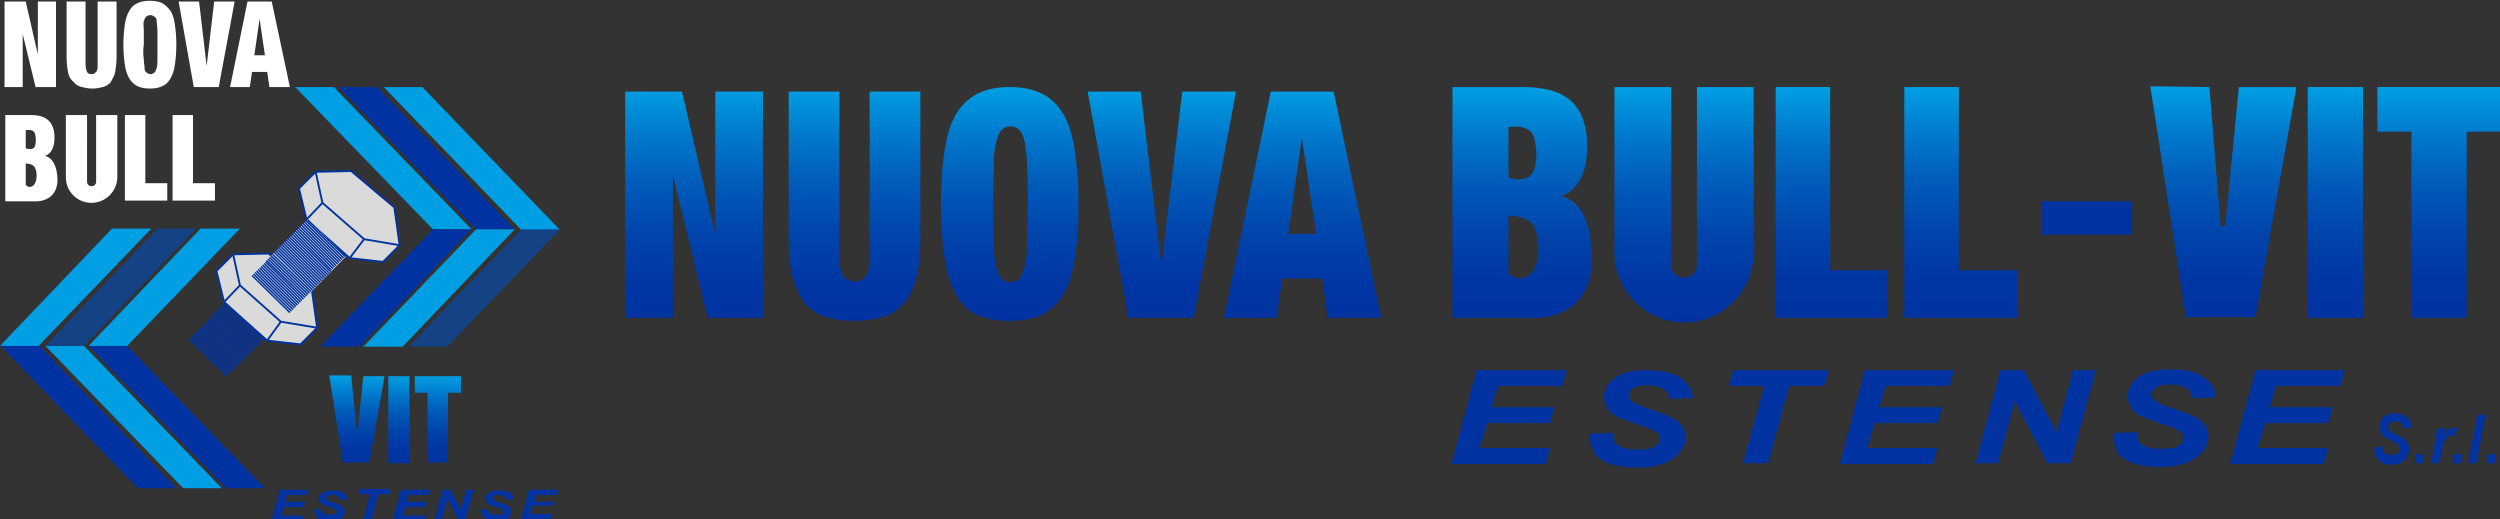 <?xml version="1.0" encoding="utf-8"?>
<!-- Generator: Adobe Illustrator 26.4.0, SVG Export Plug-In . SVG Version: 6.00 Build 0)  -->
<svg version="1.1" id="bullvit_xA0_Immagine_1_" xmlns="http://www.w3.org/2000/svg" xmlns:xlink="http://www.w3.org/1999/xlink"
	 x="0px" y="0px" width="330.3px" height="68.6px" viewBox="0 0 330.3 68.6" style="enable-background:new 0 0 330.3 68.6;"
	 xml:space="preserve">
<rect x="0" y="0" width="330.3" height="68.6" fill="#333333" stroke="none"/>
<style type="text/css">
	.st0{fill:#0033A1;}
	.st1{fill:url(#SVGID_1_);}
	.st2{fill:#009FE3;}
	.st3{fill:#154284;}
	.st4{fill:none;stroke:#010202;stroke-width:0.25;stroke-miterlimit:10;}
	.st5{fill:#DADADA;stroke:#0033A1;stroke-width:0.25;stroke-miterlimit:10;}
	.st6{fill:none;stroke:#0033A1;stroke-width:0.25;stroke-miterlimit:10;}
	.st7{fill:#DADADA;}
	.st8{fill:none;stroke:#0033A1;stroke-width:0.2;stroke-miterlimit:10;}
	.st9{fill:#FFFFFF;}
	.st10{fill:url(#SVGID_00000160164041584818915930000016714158288481432742_);}
	.st11{fill:url(#SVGID_00000040554994429103814240000013502884333622956727_);}
	.st12{fill:url(#SVGID_00000011745488323495360550000014697587571341921718_);}
	.st13{fill:url(#SVGID_00000183938073957416679540000004894801776754118023_);}
	.st14{fill:url(#SVGID_00000119822872286808988100000005970584765549865361_);}
	.st15{fill:url(#SVGID_00000044153202229069548620000001201983297849133193_);}
	.st16{fill:url(#SVGID_00000067209441078888655620000014902370694019307966_);}
	.st17{fill:url(#SVGID_00000127741003823798799240000006379800379634744721_);}
</style>
<g>
	<path class="st0" d="M191.8,61.2l3.3-12.3H207l-0.6,2.1h-8.5l-0.8,2.8h8.3l-0.6,2.1h-8.3l-1,3.3h9.3l-0.6,2.1H191.8z"/>
	<path class="st0" d="M210,57.3l3.1-0.1c0,0.8,0.2,1.3,0.5,1.5c0.5,0.4,1.4,0.7,2.7,0.7c1.1,0,1.9-0.1,2.3-0.4
		c0.5-0.3,0.7-0.7,0.7-1.1c0-0.4-0.2-0.7-0.6-0.9c-0.3-0.2-1-0.5-2.3-0.9c-1.2-0.4-2.1-0.8-2.7-1c-0.6-0.3-1-0.6-1.3-1.1
		c-0.3-0.4-0.5-1-0.5-1.5c0-1,0.5-1.9,1.5-2.6c1-0.7,2.4-1,4.2-1c1.9,0,3.3,0.3,4.4,1c1,0.7,1.6,1.6,1.7,2.7l-3.1,0.1
		c-0.1-0.6-0.4-1-0.8-1.3c-0.5-0.3-1.2-0.5-2.1-0.5c-0.9,0-1.6,0.1-1.9,0.4c-0.4,0.2-0.6,0.6-0.6,0.9c0,0.4,0.2,0.6,0.5,0.9
		c0.4,0.2,1.1,0.6,2.4,1c1.8,0.6,3,1.1,3.5,1.5c0.7,0.6,1.1,1.3,1.1,2.2c0,1.1-0.6,2-1.7,2.8c-1.1,0.8-2.7,1.2-4.7,1.2
		c-1.4,0-2.6-0.2-3.6-0.5c-1-0.4-1.7-0.8-2.1-1.5C210.2,58.8,210,58.1,210,57.3z"/>
	<path class="st0" d="M233.6,61.2h-3.3l2.8-10.2h-4.7l0.6-2.1h12.6l-0.6,2.1h-4.6L233.6,61.2z"/>
	<path class="st0" d="M243.1,61.2l3.3-12.3h11.8l-0.6,2.1h-8.5l-0.8,2.8h8.3l-0.6,2.1h-8.3l-1,3.3h9.3l-0.6,2.1H243.1z"/>
	<path class="st0" d="M273.6,61.2h-3.1l-4.3-8.2l-2.2,8.2H261l3.3-12.3h3.1l4.3,8.2l2.2-8.2h3L273.6,61.2z"/>
	<path class="st0" d="M279.2,57.2l3.1-0.1c0,0.8,0.2,1.3,0.5,1.5c0.5,0.4,1.4,0.7,2.7,0.7c1.1,0,1.9-0.1,2.3-0.4
		c0.5-0.3,0.7-0.7,0.7-1.1c0-0.4-0.2-0.7-0.6-0.9c-0.3-0.2-1-0.5-2.3-0.9c-1.2-0.4-2.1-0.8-2.7-1c-0.6-0.3-1-0.6-1.3-1.1
		c-0.3-0.4-0.5-1-0.5-1.5c0-1,0.5-1.9,1.5-2.6c1-0.7,2.4-1,4.2-1c1.9,0,3.3,0.3,4.3,1c1,0.7,1.6,1.6,1.7,2.7l-3.1,0.1
		c-0.1-0.6-0.4-1-0.8-1.3c-0.5-0.3-1.2-0.5-2.1-0.5c-0.9,0-1.6,0.1-1.9,0.4c-0.4,0.2-0.6,0.6-0.6,0.9c0,0.4,0.2,0.6,0.5,0.9
		c0.4,0.2,1.1,0.6,2.4,1c1.8,0.6,3,1.1,3.5,1.5c0.7,0.6,1.1,1.3,1.1,2.2c0,1.1-0.6,2-1.7,2.8c-1.1,0.8-2.7,1.2-4.7,1.2
		c-1.4,0-2.6-0.2-3.6-0.5c-1-0.4-1.7-0.8-2.1-1.5C279.3,58.7,279.2,58,279.2,57.2z"/>
	<path class="st0" d="M294.7,61.2l3.3-12.3h11.8l-0.6,2.1h-8.5l-0.8,2.8h8.3l-0.6,2.1h-8.3l-1,3.3h9.3l-0.6,2.1H294.7z"/>
</g>
<g>
	<path class="st0" d="M313.7,59.1l1.1-0.1c0,0.4,0.1,0.7,0.2,0.8c0.2,0.2,0.5,0.3,1,0.3c0.4,0,0.7-0.1,0.8-0.2s0.3-0.3,0.3-0.6
		c0-0.2-0.1-0.4-0.2-0.5c-0.1-0.1-0.4-0.3-0.8-0.5s-0.8-0.4-1-0.5c-0.2-0.1-0.4-0.3-0.5-0.6c-0.1-0.2-0.2-0.5-0.2-0.8
		c0-0.5,0.2-1,0.5-1.3s0.9-0.5,1.5-0.5c0.7,0,1.2,0.2,1.6,0.5s0.6,0.8,0.6,1.4l-1.1,0.1c0-0.3-0.1-0.5-0.3-0.7
		c-0.2-0.2-0.4-0.2-0.8-0.2c-0.3,0-0.6,0.1-0.7,0.2c-0.1,0.1-0.2,0.3-0.2,0.5c0,0.2,0.1,0.3,0.2,0.5c0.1,0.1,0.4,0.3,0.9,0.5
		c0.7,0.3,1.1,0.6,1.3,0.8c0.3,0.3,0.4,0.7,0.4,1.1c0,0.6-0.2,1.1-0.6,1.5c-0.4,0.4-1,0.6-1.7,0.6c-0.5,0-0.9-0.1-1.3-0.3
		c-0.4-0.2-0.6-0.4-0.8-0.8C313.8,59.9,313.7,59.6,313.7,59.1z"/>
	<path class="st0" d="M319.2,60h1.1l-0.2,1.2H319L319.2,60z"/>
	<path class="st0" d="M322,56.6h1.1l-0.2,0.9c0.4-0.7,0.8-1,1.3-1c0.2,0,0.3,0,0.5,0.1l-0.4,1c-0.1,0-0.2-0.1-0.3-0.1
		c-0.2,0-0.4,0.1-0.6,0.2c-0.2,0.2-0.4,0.4-0.5,0.7c-0.1,0.3-0.2,0.7-0.3,1.3l-0.3,1.5h-1.1L322,56.6z"/>
	<path class="st0" d="M324.2,60h1.1l-0.2,1.2h-1.1L324.2,60z"/>
	<path class="st0" d="M326.1,61.2l1.2-6.4h1.1l-1.2,6.4H326.1z"/>
	<path class="st0" d="M328.7,60h1.1l-0.2,1.2h-1.1L328.7,60z"/>
</g>
<g>
	<path class="st0" d="M35.9,68.6l1.1-3.9h3.8l-0.2,0.7h-2.7l-0.2,0.9h2.6l-0.2,0.7h-2.6l-0.3,1.1h3l-0.2,0.7H35.9z"/>
	<path class="st0" d="M41.5,67.3l1,0c0,0.2,0.1,0.4,0.2,0.5c0.2,0.1,0.4,0.2,0.9,0.2c0.3,0,0.6,0,0.7-0.1c0.2-0.1,0.2-0.2,0.2-0.3
		c0-0.1-0.1-0.2-0.2-0.3c-0.1-0.1-0.3-0.2-0.7-0.3c-0.4-0.1-0.7-0.2-0.9-0.3c-0.2-0.1-0.3-0.2-0.4-0.3s-0.2-0.3-0.2-0.5
		c0-0.3,0.2-0.6,0.5-0.8c0.3-0.2,0.8-0.3,1.4-0.3c0.6,0,1.1,0.1,1.4,0.3c0.3,0.2,0.5,0.5,0.5,0.9l-1,0c0-0.2-0.1-0.3-0.3-0.4
		c-0.2-0.1-0.4-0.2-0.7-0.2c-0.3,0-0.5,0-0.6,0.1c-0.1,0.1-0.2,0.2-0.2,0.3c0,0.1,0.1,0.2,0.2,0.3c0.1,0.1,0.4,0.2,0.8,0.3
		c0.6,0.2,1,0.4,1.1,0.5c0.2,0.2,0.4,0.4,0.4,0.7c0,0.3-0.2,0.6-0.5,0.9s-0.9,0.4-1.5,0.4c-0.4,0-0.8-0.1-1.1-0.2s-0.5-0.3-0.7-0.5
		C41.6,67.8,41.5,67.6,41.5,67.3z"/>
	<path class="st0" d="M49.1,68.6H48l0.9-3.3h-1.5l0.2-0.7h4l-0.2,0.7H50L49.1,68.6z"/>
	<path class="st0" d="M51.9,68.6l1.1-3.9h3.8l-0.2,0.7h-2.7l-0.2,0.9h2.7l-0.2,0.7h-2.6l-0.3,1.1h3l-0.2,0.7H51.9z"/>
	<path class="st0" d="M61.5,68.6h-1l-1.4-2.7l-0.7,2.7h-1l1.1-3.9h1l1.4,2.6l0.7-2.6h1L61.5,68.6z"/>
	<path class="st0" d="M63.5,67.3l1,0c0,0.2,0.1,0.4,0.2,0.5c0.2,0.1,0.4,0.2,0.9,0.2c0.3,0,0.6,0,0.7-0.1c0.2-0.1,0.2-0.2,0.2-0.3
		c0-0.1-0.1-0.2-0.2-0.3c-0.1-0.1-0.3-0.2-0.7-0.3c-0.4-0.1-0.7-0.2-0.9-0.3c-0.2-0.1-0.3-0.2-0.4-0.3s-0.2-0.3-0.2-0.5
		c0-0.3,0.2-0.6,0.5-0.8c0.3-0.2,0.8-0.3,1.4-0.3c0.6,0,1.1,0.1,1.4,0.3c0.3,0.2,0.5,0.5,0.5,0.9l-1,0c0-0.2-0.1-0.3-0.3-0.4
		c-0.2-0.1-0.4-0.2-0.7-0.2c-0.3,0-0.5,0-0.6,0.1c-0.1,0.1-0.2,0.2-0.2,0.3c0,0.1,0.1,0.2,0.2,0.3c0.1,0.1,0.4,0.2,0.8,0.3
		c0.6,0.2,1,0.4,1.1,0.5c0.2,0.2,0.4,0.4,0.4,0.7c0,0.3-0.2,0.6-0.5,0.9s-0.9,0.4-1.5,0.4c-0.4,0-0.8-0.1-1.1-0.2s-0.5-0.3-0.7-0.5
		C63.5,67.8,63.5,67.6,63.5,67.3z"/>
	<path class="st0" d="M68.8,68.6l1.1-3.9h3.8l-0.2,0.7h-2.7l-0.2,0.9h2.7L73,66.8h-2.6L70,67.9h3l-0.2,0.7H68.8z"/>
</g>
<linearGradient id="SVGID_1_" gradientUnits="userSpaceOnUse" x1="52.224" y1="49.67" x2="52.224" y2="61.139">
	<stop  offset="0" style="stop-color:#009FE3"/>
	<stop  offset="0.207" style="stop-color:#0079CC"/>
	<stop  offset="0.417" style="stop-color:#005BB9"/>
	<stop  offset="0.624" style="stop-color:#0045AC"/>
	<stop  offset="0.821" style="stop-color:#0037A4"/>
	<stop  offset="1" style="stop-color:#0033A1"/>
</linearGradient>
<path class="st1" d="M47.1,56.6h0.2l0.7-6.9h2.8l-2,11.4h-3.5l-1.8-11.5l2.9,0L47.1,56.6z M54.1,49.7h-2.8v11.5h2.8V49.7z
	 M60.9,49.7h-6.1v2.2h6.1V49.7z M59.2,51.8h-2.7v9.3h2.7V51.8z"/>
<polygon id="XMLID_202_" class="st2" points="39,11.5 44.1,11.5 62.3,30.3 57.2,30.3 "/>
<polygon id="XMLID_201_" class="st0" points="44.7,11.5 49.8,11.5 68,30.3 62.9,30.3 "/>
<polygon id="XMLID_200_" class="st2" points="50.7,11.5 55.8,11.5 74,30.4 68.9,30.4 "/>
<polygon id="XMLID_199_" class="st0" points="42.3,45.8 47.5,45.8 62.3,30.3 57.2,30.3 "/>
<polygon id="XMLID_198_" class="st2" points="48,45.8 53.2,45.8 68,30.3 62.9,30.3 "/>
<polygon id="XMLID_197_" class="st3" points="54,45.8 59.1,45.8 74,30.3 68.9,30.3 "/>
<g>
	<polygon id="XMLID_212_" class="st0" points="35,64.5 29.9,64.5 11.7,45.7 16.8,45.7 	"/>
	<polygon id="XMLID_211_" class="st2" points="29.3,64.5 24.2,64.5 6,45.7 11.1,45.7 	"/>
	<polygon id="XMLID_210_" class="st0" points="23.3,64.5 18.2,64.5 0,45.6 5.1,45.6 	"/>
	<polygon id="XMLID_209_" class="st2" points="31.7,30.2 26.5,30.2 11.7,45.7 16.8,45.7 	"/>
	<polygon id="XMLID_208_" class="st3" points="25.9,30.2 20.8,30.2 6,45.7 11.1,45.7 	"/>
	<polygon id="XMLID_207_" class="st2" points="20,30.2 14.8,30.2 0,45.7 5.1,45.7 	"/>
</g>
<path id="XMLID_190_" class="st4" d="M42.6,26.7"/>
<path id="XMLID_189_" class="st4" d="M48,31.5"/>
<polygon id="XMLID_188_" class="st5" points="52.8,32.4 52.1,27.4 46.4,22.6 41.7,22.7 39.5,24.9 40.5,29 46.2,34.1 50.6,34.6 "/>
<polyline id="XMLID_187_" class="st6" points="52.8,32.4 48.1,31.6 42.6,26.8 41.7,22.7 "/>
<line id="XMLID_186_" class="st6" x1="40.5" y1="29" x2="42.6" y2="26.8"/>
<line id="XMLID_185_" class="st6" x1="46.2" y1="34.1" x2="48.1" y2="31.6"/>
<g id="XMLID_179_">
	<polygon id="XMLID_183_" class="st5" points="41.9,43.3 41.2,38.3 35.5,33.5 30.8,33.6 28.6,35.8 29.6,39.9 35.3,45 39.7,45.5 	"/>
	<polyline id="XMLID_182_" class="st6" points="41.9,43.3 37.1,42.5 31.7,37.7 30.8,33.6 	"/>
	<line id="XMLID_181_" class="st6" x1="29.6" y1="39.9" x2="31.7" y2="37.7"/>
	<line id="XMLID_180_" class="st6" x1="35.3" y1="45" x2="37.1" y2="42.5"/>
</g>
<path id="XMLID_178_" class="st4" d="M39.5,24.8"/>
<path id="XMLID_177_" class="st4" d="M50.6,34.5"/>
<polygon id="XMLID_176_" class="st7" points="38.4,41.3 33.3,36.3 40.7,28.9 45.7,33.9 "/>
<path id="XMLID_175_" class="st4" d="M46.2,34"/>
<g id="XMLID_89_">
	<path id="XMLID_174_" class="st8" d="M41.4,29.8"/>
	<line id="XMLID_173_" class="st8" x1="45.4" y1="34.1" x2="40.4" y2="29.1"/>
	<line id="XMLID_172_" class="st8" x1="45.2" y1="34.3" x2="40.2" y2="29.3"/>
	<line id="XMLID_171_" class="st8" x1="45" y1="34.5" x2="40" y2="29.5"/>
	<line id="XMLID_170_" class="st8" x1="44.8" y1="34.7" x2="39.8" y2="29.7"/>
	<line id="XMLID_169_" class="st8" x1="44.6" y1="34.9" x2="39.6" y2="29.9"/>
	<line id="XMLID_168_" class="st8" x1="44.4" y1="35.1" x2="39.4" y2="30.1"/>
	<line id="XMLID_167_" class="st8" x1="44.2" y1="35.3" x2="39.2" y2="30.3"/>
	<line id="XMLID_166_" class="st8" x1="44" y1="35.5" x2="39" y2="30.5"/>
	<line id="XMLID_165_" class="st8" x1="43.8" y1="35.7" x2="38.8" y2="30.7"/>
	<line id="XMLID_164_" class="st8" x1="43.7" y1="35.9" x2="38.6" y2="30.9"/>
	<line id="XMLID_163_" class="st8" x1="43.5" y1="36.1" x2="38.4" y2="31.1"/>
	<line id="XMLID_162_" class="st8" x1="43.3" y1="36.3" x2="38.2" y2="31.3"/>
	<line id="XMLID_161_" class="st8" x1="43.1" y1="36.5" x2="38" y2="31.5"/>
	<line id="XMLID_160_" class="st8" x1="42.9" y1="36.7" x2="37.8" y2="31.7"/>
	<line id="XMLID_159_" class="st8" x1="42.7" y1="36.9" x2="37.6" y2="31.9"/>
	<line id="XMLID_158_" class="st8" x1="42.5" y1="37.1" x2="37.4" y2="32.1"/>
	<line id="XMLID_157_" class="st8" x1="42.3" y1="37.3" x2="37.2" y2="32.3"/>
	<line id="XMLID_156_" class="st8" x1="42.1" y1="37.5" x2="37" y2="32.5"/>
	<line id="XMLID_155_" class="st8" x1="41.9" y1="37.7" x2="36.8" y2="32.7"/>
	<line id="XMLID_154_" class="st8" x1="41.7" y1="37.9" x2="36.6" y2="32.9"/>
	<line id="XMLID_153_" class="st8" x1="41.5" y1="38.1" x2="36.4" y2="33.1"/>
	<line id="XMLID_152_" class="st8" x1="41.3" y1="38.3" x2="36.2" y2="33.3"/>
	<line id="XMLID_151_" class="st8" x1="41.1" y1="38.5" x2="36" y2="33.6"/>
	<line id="XMLID_150_" class="st8" x1="40.9" y1="38.7" x2="35.8" y2="33.8"/>
	<line id="XMLID_149_" class="st8" x1="40.7" y1="38.9" x2="35.6" y2="34"/>
	<line id="XMLID_148_" class="st8" x1="40.5" y1="39.1" x2="35.4" y2="34.2"/>
	<line id="XMLID_147_" class="st8" x1="40.3" y1="39.3" x2="35.2" y2="34.4"/>
	<line id="XMLID_146_" class="st8" x1="40.1" y1="39.5" x2="35.1" y2="34.6"/>
	<line id="XMLID_145_" class="st8" x1="39.9" y1="39.7" x2="34.9" y2="34.8"/>
	<line id="XMLID_144_" class="st8" x1="39.7" y1="39.9" x2="34.7" y2="35"/>
	<line id="XMLID_143_" class="st8" x1="39.5" y1="40.1" x2="34.5" y2="35.2"/>
	<line id="XMLID_142_" class="st8" x1="39.3" y1="40.3" x2="34.3" y2="35.4"/>
	<line id="XMLID_141_" class="st8" x1="39.1" y1="40.5" x2="34.1" y2="35.6"/>
	<line id="XMLID_140_" class="st8" x1="38.9" y1="40.7" x2="33.9" y2="35.8"/>
	<line id="XMLID_139_" class="st8" x1="38.7" y1="40.9" x2="33.7" y2="36"/>
	<line id="XMLID_138_" class="st8" x1="38.5" y1="41.1" x2="33.5" y2="36.2"/>
	<line id="XMLID_137_" class="st8" x1="38.3" y1="41.3" x2="33.3" y2="36.4"/>
	<line id="XMLID_136_" class="st8" x1="34.8" y1="44.9" x2="29.7" y2="40"/>
	<line id="XMLID_135_" class="st8" x1="34.6" y1="45.1" x2="29.5" y2="40.2"/>
	<line id="XMLID_134_" class="st8" x1="34.4" y1="45.3" x2="29.3" y2="40.4"/>
	<line id="XMLID_133_" class="st8" x1="34.2" y1="45.5" x2="29.1" y2="40.6"/>
	<line id="XMLID_132_" class="st8" x1="34" y1="45.7" x2="28.9" y2="40.8"/>
	<line id="XMLID_131_" class="st8" x1="33.8" y1="45.9" x2="28.7" y2="41"/>
	<line id="XMLID_130_" class="st8" x1="33.6" y1="46.1" x2="28.5" y2="41.2"/>
	<line id="XMLID_114_" class="st8" x1="33.4" y1="46.3" x2="28.3" y2="41.4"/>
	<line id="XMLID_113_" class="st8" x1="33.2" y1="46.5" x2="28.1" y2="41.6"/>
	<line id="XMLID_112_" class="st8" x1="33" y1="46.7" x2="27.9" y2="41.8"/>
	<line id="XMLID_111_" class="st8" x1="32.8" y1="46.9" x2="27.7" y2="42"/>
	<line id="XMLID_110_" class="st8" x1="32.6" y1="47.1" x2="27.6" y2="42.2"/>
	<line id="XMLID_109_" class="st8" x1="32.4" y1="47.3" x2="27.4" y2="42.4"/>
	<line id="XMLID_108_" class="st8" x1="32.2" y1="47.5" x2="27.2" y2="42.6"/>
	<line id="XMLID_107_" class="st8" x1="32" y1="47.7" x2="27" y2="42.8"/>
	<line id="XMLID_106_" class="st8" x1="31.8" y1="47.9" x2="26.8" y2="43"/>
	<line id="XMLID_105_" class="st8" x1="31.6" y1="48.1" x2="26.6" y2="43.2"/>
	<line id="XMLID_104_" class="st8" x1="31.4" y1="48.3" x2="26.4" y2="43.4"/>
	<line id="XMLID_103_" class="st8" x1="31.2" y1="48.5" x2="26.2" y2="43.6"/>
	<line id="XMLID_102_" class="st8" x1="31" y1="48.7" x2="26" y2="43.8"/>
	<line id="XMLID_101_" class="st8" x1="30.8" y1="48.9" x2="25.8" y2="44"/>
	<line id="XMLID_100_" class="st8" x1="30.6" y1="49.1" x2="25.6" y2="44.2"/>
	<line id="XMLID_99_" class="st8" x1="30.4" y1="49.3" x2="25.4" y2="44.4"/>
	<line id="XMLID_92_" class="st8" x1="30.2" y1="49.5" x2="25.2" y2="44.6"/>
	<line id="XMLID_91_" class="st8" x1="30" y1="49.7" x2="25" y2="44.8"/>
	<line id="XMLID_90_" class="st8" x1="45.6" y1="33.9" x2="40.6" y2="29"/>
</g>
<path class="st9" d="M5.9,20.6c0,0,1.3-0.2,1.3-2.4S6,15.2,4.1,15.2s-3.4,0-3.4,0v11.4h4.1c0,0,2.8,0.1,2.8-2.9
	C7.5,20.7,5.9,20.6,5.9,20.6z M3.4,17.2c0,0,1-0.2,1.2,0.4s0.2,1.8-0.2,2s-1,0-1,0V17.2z M4.4,24.5c-0.6,0.5-1-0.1-1-0.1v-2.8
	c0,0,0.9,0,1.2,0.5C4.9,22.6,5,24,4.4,24.5z M15.5,15.2v8.2l0,0c0,1.9-1.6,3.4-3.4,3.4c-1.9,0-3.4-1.5-3.4-3.4l0,0v-8.2h2.8V24h0
	c0,0.4,0.3,0.6,0.6,0.6c0.4,0,0.6-0.3,0.6-0.6h0v-8.8H15.5z M22.1,24.2v2.3h-2.9h-2.7v-2.3v-9h2.7v9H22.1z M28.4,24.2v2.3h-2.9h-2.7
	v-2.3v-9h2.7v9H28.4z"/>
<path class="st9" d="M3.4,0.2l1.6,7h0v-7h2.4v11.3H4.7L3,4.5h0v7H0.6V0.2H3.4z M11.3,8.4c0,0.5,0.1,0.9,0.2,1.1
	c0.1,0.2,0.3,0.3,0.6,0.3s0.4-0.1,0.6-0.3s0.2-0.5,0.2-1.1V0.2h2.5v7.4c0,0.8-0.1,1.4-0.2,2c-0.1,0.5-0.4,0.9-0.6,1.3
	c-0.3,0.3-0.6,0.5-1,0.6c-0.4,0.1-0.9,0.2-1.4,0.2c-0.5,0-1-0.1-1.4-0.2c-0.4-0.1-0.8-0.3-1-0.6C9.3,10.5,9.1,10.1,9,9.6
	c-0.1-0.5-0.2-1.2-0.2-2V0.2h2.5V8.4z M16.5,3.2c0.1-0.7,0.3-1.3,0.6-1.8c0.3-0.5,0.6-0.8,1.1-1c0.4-0.2,1-0.3,1.6-0.3
	s1.2,0.1,1.6,0.3c0.4,0.2,0.8,0.6,1.1,1s0.5,1.1,0.6,1.8c0.1,0.7,0.2,1.6,0.2,2.7c0,1.1-0.1,2-0.2,2.7c-0.1,0.7-0.3,1.3-0.6,1.8
	c-0.3,0.5-0.6,0.8-1.1,1c-0.4,0.2-1,0.3-1.6,0.3s-1.2-0.1-1.6-0.3s-0.8-0.5-1.1-1c-0.3-0.5-0.5-1.1-0.6-1.8
	c-0.1-0.7-0.2-1.6-0.2-2.7C16.3,4.8,16.4,3.9,16.5,3.2z M19,7.8c0,0.5,0.1,0.9,0.1,1.2s0.1,0.5,0.3,0.6c0.1,0.1,0.3,0.2,0.5,0.2
	c0.2,0,0.3-0.1,0.5-0.2c0.1-0.1,0.2-0.3,0.3-0.6s0.1-0.7,0.1-1.2c0-0.5,0-1.1,0-1.9c0-0.8,0-1.4,0-1.9c0-0.5-0.1-0.9-0.1-1.2
	s-0.1-0.5-0.3-0.6C20.1,2,20,2,19.8,2c-0.2,0-0.3,0.1-0.5,0.2c-0.1,0.1-0.2,0.3-0.3,0.6S19,3.5,19,4c0,0.5,0,1.1,0,1.9
	C18.9,6.6,18.9,7.2,19,7.8z M26.3,0.2l1,8.5h0l1-8.5H31l-2.1,11.3h-3.3L23.6,0.2H26.3z M35.9,0.2l2.4,11.3h-2.7l-0.3-2h-2l-0.3,2
	h-2.6l2.3-11.3H35.9z M34.3,2.5l-0.7,4.8H35L34.3,2.5L34.3,2.5z"/>
<g>
	<g>
		
			<linearGradient id="SVGID_00000017504233038223370870000014561352106774284938_" gradientUnits="userSpaceOnUse" x1="259.017" y1="11.476" x2="259.017" y2="41.984">
			<stop  offset="0" style="stop-color:#009FE3"/>
			<stop  offset="0.207" style="stop-color:#0079CC"/>
			<stop  offset="0.417" style="stop-color:#005BB9"/>
			<stop  offset="0.624" style="stop-color:#0045AC"/>
			<stop  offset="0.821" style="stop-color:#0037A4"/>
			<stop  offset="1" style="stop-color:#0033A1"/>
		</linearGradient>
		<polygon style="fill:url(#SVGID_00000017504233038223370870000014561352106774284938_);" points="258.8,35.7 258.8,11.5 
			251.6,11.5 251.6,35.7 251.6,42 258.8,42 266.5,42 266.5,35.7 		"/>
		
			<linearGradient id="SVGID_00000091735412960137669540000011959701726651626172_" gradientUnits="userSpaceOnUse" x1="222.461" y1="11.476" x2="222.461" y2="42.571">
			<stop  offset="0" style="stop-color:#009FE3"/>
			<stop  offset="0.207" style="stop-color:#0079CC"/>
			<stop  offset="0.417" style="stop-color:#005BB9"/>
			<stop  offset="0.624" style="stop-color:#0045AC"/>
			<stop  offset="0.821" style="stop-color:#0037A4"/>
			<stop  offset="1" style="stop-color:#0033A1"/>
		</linearGradient>
		<path style="fill:url(#SVGID_00000091735412960137669540000011959701726651626172_);" d="M224.2,35L224.2,35c0,1-0.8,1.7-1.7,1.7
			c-1,0-1.7-0.8-1.7-1.7h0V11.5h-7.5v22h0c0.1,5,4.2,9.1,9.2,9.1c5,0,9.1-4,9.2-9.1h0v-22h-7.5V35z"/>
		
			<linearGradient id="SVGID_00000152972619617198955240000002214693698532647354_" gradientUnits="userSpaceOnUse" x1="201.194" y1="11.476" x2="201.194" y2="41.986">
			<stop  offset="0" style="stop-color:#009FE3"/>
			<stop  offset="0.207" style="stop-color:#0079CC"/>
			<stop  offset="0.417" style="stop-color:#005BB9"/>
			<stop  offset="0.624" style="stop-color:#0045AC"/>
			<stop  offset="0.821" style="stop-color:#0037A4"/>
			<stop  offset="1" style="stop-color:#0033A1"/>
		</linearGradient>
		<path style="fill:url(#SVGID_00000152972619617198955240000002214693698532647354_);" d="M206.1,25.9c0,0,3.6-0.5,3.6-6.5
			c0-6-3.3-7.9-8.5-7.9c-5.2,0-9.3,0-9.3,0V42h11c0,0,7.4,0.3,7.4-7.7C210.4,26.1,206.1,25.9,206.1,25.9z M199.3,16.8
			c0,0,2.7-0.5,3.3,1.2c0.6,1.7,0.6,4.7-0.7,5.4c-1.3,0.7-2.6,0-2.6,0V16.8z M202.1,36.3c-1.5,1.2-2.8-0.2-2.8-0.2v-7.6
			c0,0,2.3-0.1,3.3,1.3C203.5,31.3,203.6,35.1,202.1,36.3z"/>
		
			<linearGradient id="SVGID_00000181085668595902108710000005430963918210909063_" gradientUnits="userSpaceOnUse" x1="242.003" y1="11.476" x2="242.003" y2="41.984">
			<stop  offset="0" style="stop-color:#009FE3"/>
			<stop  offset="0.207" style="stop-color:#0079CC"/>
			<stop  offset="0.417" style="stop-color:#005BB9"/>
			<stop  offset="0.624" style="stop-color:#0045AC"/>
			<stop  offset="0.821" style="stop-color:#0037A4"/>
			<stop  offset="1" style="stop-color:#0033A1"/>
		</linearGradient>
		<polygon style="fill:url(#SVGID_00000181085668595902108710000005430963918210909063_);" points="241.8,11.5 234.6,11.5 
			234.6,35.7 234.6,42 241.8,42 249.4,42 249.4,35.7 241.8,35.7 		"/>
	</g>
	<g>
		
			<linearGradient id="SVGID_00000043432936215393516570000014593006040178533043_" gradientUnits="userSpaceOnUse" x1="293.72" y1="11.445" x2="293.72" y2="41.934">
			<stop  offset="0" style="stop-color:#009FE3"/>
			<stop  offset="0.207" style="stop-color:#0079CC"/>
			<stop  offset="0.417" style="stop-color:#005BB9"/>
			<stop  offset="0.624" style="stop-color:#0045AC"/>
			<stop  offset="0.821" style="stop-color:#0037A4"/>
			<stop  offset="1" style="stop-color:#0033A1"/>
		</linearGradient>
		<polygon style="fill:url(#SVGID_00000043432936215393516570000014593006040178533043_);" points="294,29.9 293.4,29.9 291.9,11.5 
			284.1,11.4 288.8,41.9 298,41.9 303.4,11.5 295.8,11.5 		"/>
		
			<linearGradient id="SVGID_00000180331071695586554190000013341026320367670175_" gradientUnits="userSpaceOnUse" x1="308.528" y1="11.486" x2="308.528" y2="41.975">
			<stop  offset="0" style="stop-color:#009FE3"/>
			<stop  offset="0.207" style="stop-color:#0079CC"/>
			<stop  offset="0.417" style="stop-color:#005BB9"/>
			<stop  offset="0.624" style="stop-color:#0045AC"/>
			<stop  offset="0.821" style="stop-color:#0037A4"/>
			<stop  offset="1" style="stop-color:#0033A1"/>
		</linearGradient>
		
			<rect x="304.9" y="11.5" style="fill:url(#SVGID_00000180331071695586554190000013341026320367670175_);" width="7.3" height="30.5"/>
		
			<linearGradient id="SVGID_00000117668484769717248130000003230989795362479256_" gradientUnits="userSpaceOnUse" x1="322.234" y1="11.528" x2="322.234" y2="41.975">
			<stop  offset="0" style="stop-color:#009FE3"/>
			<stop  offset="0.207" style="stop-color:#0079CC"/>
			<stop  offset="0.417" style="stop-color:#005BB9"/>
			<stop  offset="0.624" style="stop-color:#0045AC"/>
			<stop  offset="0.821" style="stop-color:#0037A4"/>
			<stop  offset="1" style="stop-color:#0033A1"/>
		</linearGradient>
		<polygon style="fill:url(#SVGID_00000117668484769717248130000003230989795362479256_);" points="330.3,11.5 314.1,11.5 
			314.1,17.4 318.6,17.4 318.6,42 325.9,42 325.9,17.4 330.3,17.4 		"/>
	</g>
	<rect x="269.7" y="26.6" class="st0" width="12" height="4.4"/>
	
		<linearGradient id="SVGID_00000048480876090191196710000011860979859470081435_" gradientUnits="userSpaceOnUse" x1="132.551" y1="11.476" x2="132.551" y2="42.428">
		<stop  offset="0" style="stop-color:#009FE3"/>
		<stop  offset="0.207" style="stop-color:#0079CC"/>
		<stop  offset="0.417" style="stop-color:#005BB9"/>
		<stop  offset="0.624" style="stop-color:#0045AC"/>
		<stop  offset="0.821" style="stop-color:#0037A4"/>
		<stop  offset="1" style="stop-color:#0033A1"/>
	</linearGradient>
	<path style="fill:url(#SVGID_00000048480876090191196710000011860979859470081435_);" d="M90.1,12.1l4.3,18.4h0.1V12.1h6.3V42h-7.3
		L89,23.5h-0.1V42h-6.3V12.1H90.1z M110.9,33.6c0,1.5,0.2,2.4,0.5,2.9c0.4,0.5,0.9,0.7,1.5,0.7s1.1-0.2,1.5-0.7s0.5-1.5,0.5-2.9
		V12.1h6.7v19.6c0,2.1-0.2,3.8-0.6,5.2c-0.4,1.4-0.9,2.5-1.7,3.3c-0.7,0.8-1.6,1.4-2.7,1.7c-1.1,0.3-2.3,0.5-3.7,0.5
		c-1.4,0-2.6-0.2-3.7-0.5c-1.1-0.3-2-0.9-2.7-1.7c-0.7-0.8-1.3-2-1.7-3.3c-0.4-1.4-0.6-3.1-0.6-5.2V12.1h6.7V33.6z M124.8,19.9
		c0.3-2,0.8-3.6,1.5-4.8c0.7-1.2,1.7-2.1,2.8-2.7c1.2-0.6,2.6-0.9,4.3-0.9c1.7,0,3.1,0.3,4.3,0.9c1.2,0.6,2.1,1.5,2.8,2.7
		c0.7,1.2,1.2,2.8,1.5,4.8c0.3,2,0.5,4.3,0.5,7.1c0,2.8-0.2,5.2-0.5,7.1c-0.3,2-0.8,3.6-1.5,4.8c-0.7,1.2-1.7,2.1-2.8,2.7
		c-1.2,0.5-2.6,0.8-4.3,0.8c-1.7,0-3.1-0.3-4.3-0.8s-2.1-1.4-2.8-2.7c-0.7-1.2-1.2-2.8-1.5-4.8c-0.3-2-0.5-4.3-0.5-7.1
		C124.3,24.2,124.5,21.8,124.8,19.9z M131.3,32c0,1.3,0.1,2.4,0.3,3.2s0.4,1.3,0.7,1.6c0.3,0.3,0.7,0.5,1.2,0.5
		c0.5,0,0.9-0.2,1.2-0.5c0.3-0.3,0.5-0.9,0.7-1.6s0.3-1.8,0.3-3.2c0-1.3,0.1-3,0.1-5c0-2,0-3.7-0.1-5c0-1.3-0.2-2.4-0.3-3.2
		c-0.2-0.8-0.4-1.3-0.7-1.6c-0.3-0.3-0.7-0.5-1.2-0.5c-0.5,0-0.9,0.2-1.2,0.5c-0.3,0.3-0.5,0.9-0.7,1.6c-0.2,0.8-0.3,1.8-0.3,3.2
		c0,1.3-0.1,3-0.1,5C131.2,29,131.2,30.7,131.3,32z M150.7,12.1l2.7,22.5h0.1l2.7-22.5h7.1L157.7,42h-8.6l-5.4-29.9H150.7z
		 M176.2,12.1l6.3,29.9h-7.1l-0.7-5.2h-5.3l-0.7,5.2h-7l6.2-29.9H176.2z M172,18.2l-1.8,12.7h3.7L172,18.2L172,18.2z"/>
</g>
</svg>
